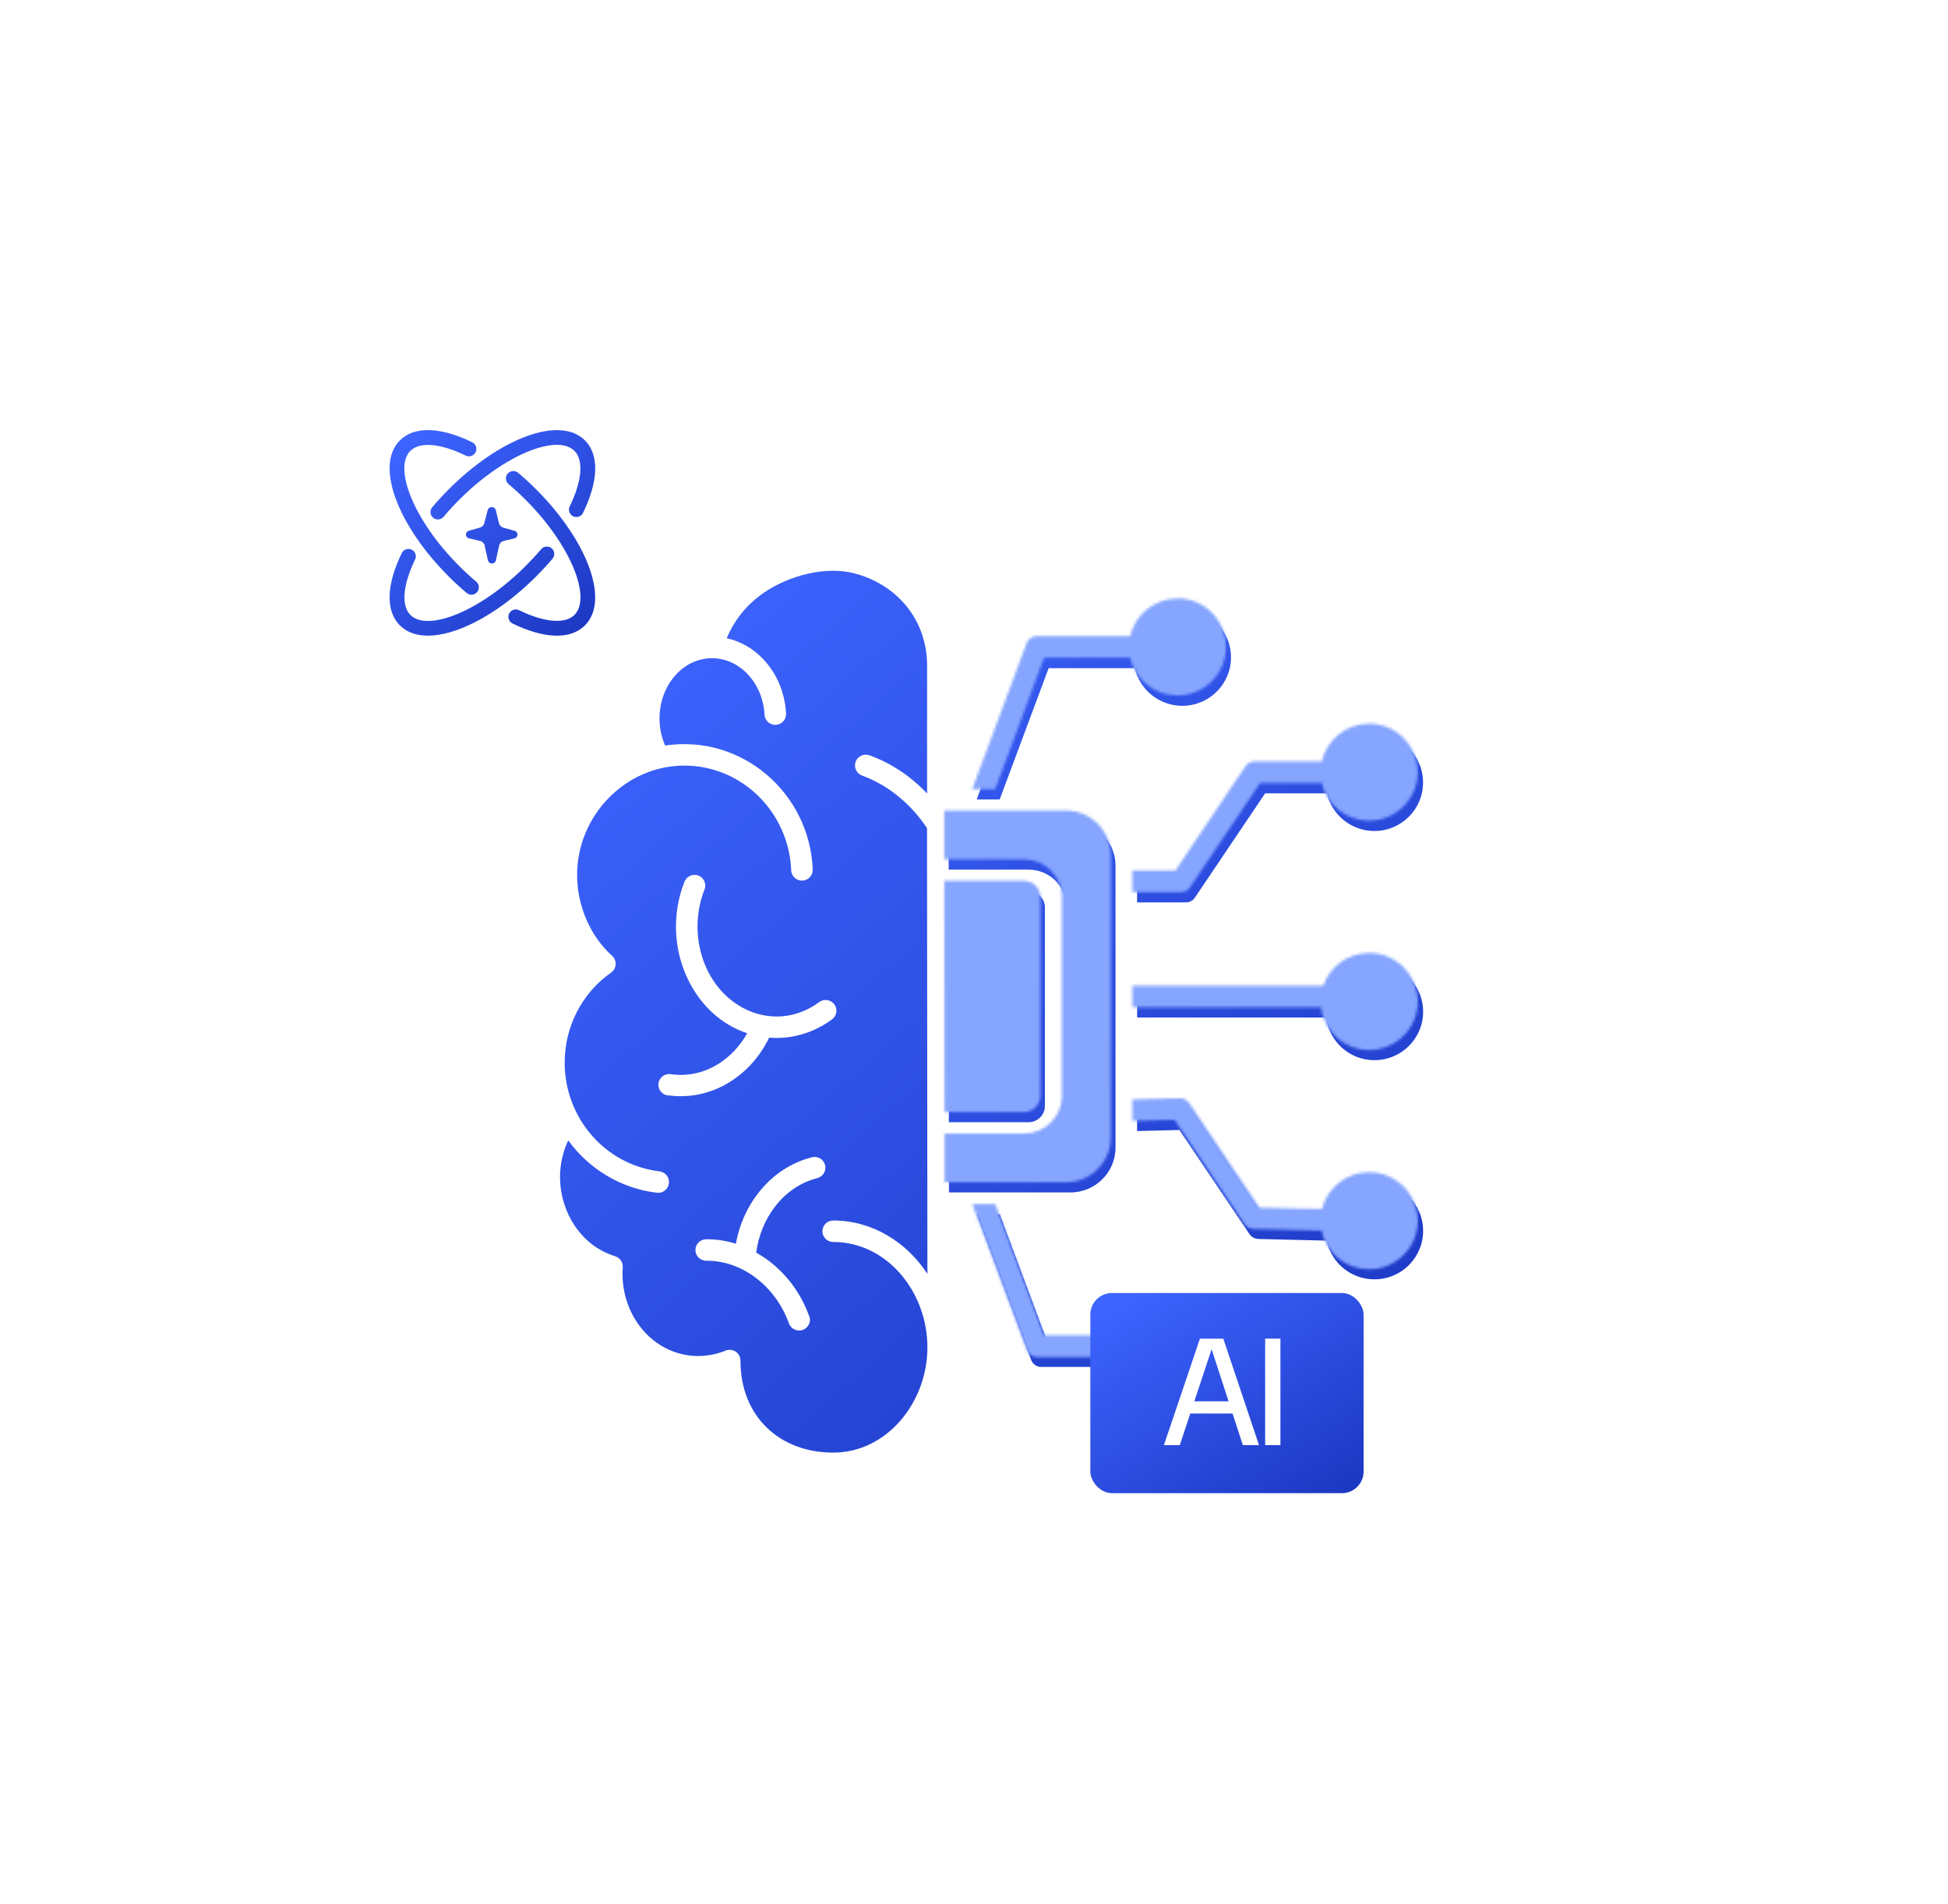 <svg width="720" height="704" viewBox="0 0 720 704" fill="none" xmlns="http://www.w3.org/2000/svg">
<g filter="url(#filter0_d_1344_90213)">
<path fill-rule="evenodd" clip-rule="evenodd" d="M367.491 444.796L385.592 493.334H417.461C419.281 485.362 426.463 479.411 434.993 479.411C444.912 479.411 452.983 487.424 452.983 497.334C452.983 507.258 444.94 515.258 434.993 515.258C426.421 515.258 419.267 509.307 417.461 501.334H382.855C381.188 501.334 379.688 500.269 379.118 498.746L358.988 444.851H367.49L367.491 444.796ZM434.992 221.076C444.911 221.076 452.982 229.089 452.982 238.999C452.982 248.923 444.939 256.923 434.992 256.923C426.42 256.923 419.266 250.971 417.46 242.999H385.591L367.49 291.537H358.988L379.118 237.642C379.687 236.078 381.174 235.054 382.855 235.054H417.46C419.28 227.082 426.462 221.13 434.992 221.13L434.992 221.076ZM506.01 267.385C497.438 267.385 490.283 273.337 488.478 281.309H463.513C462.194 281.309 460.957 281.987 460.207 283.08L434.242 321.627H418.28V329.599H436.34C437.84 329.599 439.146 328.782 439.827 327.551L465.611 289.281H488.45C490.27 297.253 497.452 303.204 505.982 303.204C515.901 303.204 523.972 295.191 523.972 285.281C523.972 275.357 515.929 267.357 505.982 267.357L506.01 267.385ZM506.01 433.072C497.577 433.072 490.506 438.843 488.547 446.677L465.361 446.151L439.368 407.537C438.618 406.444 437.382 405.724 435.951 405.766L418.28 406.195V414.126L433.922 413.738L459.845 452.256C460.623 453.391 461.874 454.028 463.193 454.028L488.366 454.637C490.033 462.816 497.299 468.948 506.009 468.948C515.928 468.948 524 460.934 524 451.024C524 441.101 515.956 433.101 506.009 433.101L506.01 433.072ZM506.01 352.078C515.929 352.078 524 360.092 524 370.002C524 379.925 515.956 387.925 506.01 387.925C496.799 387.925 489.228 381.019 488.158 372.161H418.307V364.189H489.005C491.422 357.144 498.146 352.106 506.008 352.106L506.01 352.078ZM297.142 482.538C297.892 484.587 296.78 486.898 294.724 487.646C292.668 488.393 290.348 487.286 289.598 485.237C287.07 478.192 282.666 472.379 277.29 468.338C271.886 464.269 265.481 461.999 259.049 462.068C256.841 462.068 255.062 460.338 255.035 458.138C255.035 455.937 256.771 454.165 258.98 454.138C262.717 454.096 266.412 454.664 269.969 455.771C271.219 448.892 274.053 442.484 278.11 437.238C283.125 430.678 290.029 425.861 298.128 423.813C300.268 423.287 302.435 424.588 302.963 426.719C303.491 428.851 302.185 431.01 300.045 431.536C293.78 433.127 288.376 436.92 284.431 442.096C280.763 446.843 278.346 452.726 277.499 459.065C279.068 459.951 280.596 460.947 282.083 462.041C288.668 466.995 294.031 474.054 297.087 482.594L297.142 482.538ZM241.74 429.029C243.949 429.278 245.505 431.257 245.227 433.458C244.977 435.659 242.99 437.209 240.781 436.932C227.375 435.34 215.678 428.116 208.024 417.583C204.537 424.946 204.106 433.389 206.523 440.974C208.44 447.064 212.108 452.489 217.192 456.281C219.54 458.012 222.208 459.396 225.153 460.35C227 460.807 228.32 462.551 228.181 464.503C227.542 472.973 230.237 481.333 235.475 487.533C241.838 495.077 251.479 498.731 261.217 496.779C262.856 496.461 264.412 496.004 265.913 495.395C268.858 494.08 271.678 496.239 271.678 498.98C271.678 519.63 286.112 533 305.964 533C325.802 533 340.778 514.44 340.778 494.067C340.778 473.695 325.913 455.135 305.964 455.135C303.755 455.135 301.977 453.363 301.977 451.163C301.977 448.962 303.755 447.19 305.964 447.19C320.329 447.19 333.068 455.121 340.778 466.927L340.639 302.126C337.722 297.766 334.207 293.836 330.248 290.569C326.121 287.164 321.496 284.479 316.633 282.708C314.577 281.96 313.507 279.69 314.244 277.6C314.994 275.552 317.272 274.486 319.37 275.22C327.483 278.154 334.735 283.081 340.667 289.351V242.085C340.667 228.161 333.096 216.258 320.426 210.335C317.62 209.02 314.702 208.065 311.674 207.497C300.755 205.518 287.237 209.629 278.346 216.563C273.401 220.424 269.275 225.49 266.607 231.94C271.803 233.075 276.499 235.843 280.152 239.732C284.987 244.839 288.113 251.926 288.543 259.787C288.655 261.988 286.974 263.829 284.779 263.967C282.57 264.078 280.722 262.403 280.583 260.216C280.264 254.292 277.916 248.978 274.318 245.199C266.705 237.185 254.966 237.407 247.603 245.656C241.49 252.535 240.06 263.054 243.838 271.621C272.04 267.372 297.256 289.019 298.394 317.434C298.463 319.635 296.754 321.476 294.559 321.545C292.351 321.614 290.503 319.912 290.433 317.725C289.586 296.424 272.401 279.026 250.882 279.026C229.364 279.026 211.303 297.351 211.303 319.454C211.303 330.72 215.999 341.876 224.209 349.322C226.098 351.025 226.029 354.028 223.848 355.564C213.109 363.107 206.705 375.481 206.705 388.865C206.705 409.196 221.639 426.635 241.699 429.002L241.74 429.029ZM244.755 400.96C242.587 400.642 241.059 398.621 241.379 396.462C241.698 394.303 243.727 392.78 245.894 393.099C252.228 394.026 258.383 392.531 263.565 389.279C267.83 386.58 271.525 382.718 274.165 377.971C264.593 374.788 257.091 367.702 252.576 358.664C246.964 347.508 246.213 333.972 251.006 321.917C251.826 319.897 254.132 318.872 256.16 319.689C258.188 320.506 259.217 322.803 258.397 324.824C254.479 334.678 255.09 345.972 259.675 355.079C267.788 371.162 286.459 377.017 300.783 366.456C302.562 365.141 305.048 365.529 306.368 367.273C307.688 369.044 307.299 371.522 305.548 372.837C298.825 377.792 290.642 380.283 282.293 379.605C278.945 386.511 273.86 392.186 267.817 395.937C261.024 400.186 253.022 402.096 244.77 400.892L244.755 400.96ZM393.665 299.455C402.834 299.455 410.308 306.901 410.308 316.036V420.241C410.308 429.376 402.834 436.822 393.665 436.822H348.751V418.788H378.23C385.955 418.788 392.206 412.519 392.206 404.865V331.414C392.206 323.719 385.913 317.491 378.23 317.491H348.64V299.456L393.665 299.455ZM348.641 325.461L348.71 410.859H378.19C381.496 410.859 384.205 408.16 384.205 404.866V331.416C384.205 328.122 381.496 325.423 378.19 325.423H348.599L348.641 325.461Z" fill="url(#paint0_linear_1344_90213)"/>
</g>
<mask id="mask0_1344_90213" style="mask-type:alpha" maskUnits="userSpaceOnUse" x="205" y="207" width="319" height="327">
<path fill-rule="evenodd" clip-rule="evenodd" d="M367.853 445.066L385.912 493.632H417.707C419.523 485.655 426.688 479.7 435.198 479.7C445.095 479.7 453.147 487.718 453.147 497.634C453.147 507.564 445.122 515.568 435.198 515.568C426.647 515.568 419.509 509.613 417.707 501.636H383.182C381.518 501.636 380.022 500.57 379.453 499.047L359.37 445.12H367.852L367.853 445.066ZM435.197 221.215C445.093 221.215 453.146 229.233 453.146 239.149C453.146 249.079 445.121 257.083 435.197 257.083C426.645 257.083 419.507 251.128 417.706 243.151H385.911L367.851 291.718H359.369L379.452 237.791C380.021 236.226 381.504 235.201 383.181 235.201H417.706C419.522 227.225 426.687 221.27 435.198 221.27L435.197 221.215ZM506.05 267.552C497.499 267.552 490.361 273.507 488.559 281.483H463.653C462.336 281.483 461.102 282.162 460.354 283.256L434.449 321.825H418.524V329.801H436.542C438.039 329.801 439.342 328.984 440.021 327.752L465.745 289.46H488.531C490.347 297.437 497.512 303.391 506.023 303.391C515.919 303.391 523.971 295.373 523.971 285.457C523.971 275.528 515.947 267.524 506.023 267.524L506.05 267.552ZM506.05 433.334C497.637 433.334 490.583 439.109 488.628 446.947L465.496 446.421L439.564 407.785C438.815 406.691 437.582 405.971 436.154 406.012L418.524 406.442V414.377L434.13 413.989L459.993 452.53C460.769 453.665 462.017 454.302 463.334 454.302L488.448 454.912C490.111 463.096 497.36 469.231 506.05 469.231C515.946 469.231 523.999 461.213 523.999 451.297C523.999 441.368 515.974 433.363 506.05 433.363L506.05 433.334ZM506.05 352.294C515.947 352.294 523.999 360.312 523.999 370.228C523.999 380.157 515.974 388.162 506.05 388.162C496.861 388.162 489.307 381.251 488.24 372.388H418.551V364.411H489.085C491.497 357.362 498.205 352.321 506.049 352.321L506.05 352.294ZM297.666 482.83C298.415 484.879 297.306 487.192 295.255 487.94C293.204 488.687 290.889 487.58 290.14 485.53C287.618 478.481 283.224 472.665 277.861 468.621C272.469 464.55 266.08 462.278 259.662 462.348C257.459 462.348 255.685 460.617 255.657 458.415C255.657 456.213 257.389 454.44 259.593 454.412C263.322 454.371 267.008 454.939 270.556 456.047C271.804 449.164 274.631 442.752 278.678 437.503C283.682 430.939 290.571 426.12 298.651 424.07C300.785 423.544 302.947 424.845 303.474 426.978C304.001 429.111 302.698 431.271 300.564 431.797C294.313 433.39 288.921 437.184 284.985 442.364C281.326 447.114 278.914 453 278.069 459.343C279.635 460.229 281.16 461.226 282.643 462.32C289.213 467.278 294.563 474.341 297.612 482.885L297.666 482.83ZM242.393 429.289C244.597 429.539 246.149 431.519 245.872 433.721C245.622 435.923 243.64 437.474 241.437 437.197C228.062 435.604 216.392 428.375 208.755 417.837C205.276 425.204 204.846 433.652 207.258 441.241C209.171 447.334 212.83 452.763 217.903 456.557C220.245 458.289 222.906 459.673 225.844 460.629C227.688 461.086 229.004 462.831 228.866 464.783C228.228 473.259 230.917 481.623 236.142 487.828C242.49 495.375 252.109 499.031 261.825 497.079C263.461 496.76 265.013 496.303 266.51 495.694C269.448 494.378 272.262 496.538 272.262 499.28C272.262 519.942 286.662 533.32 306.468 533.32C326.26 533.32 341.202 514.749 341.202 494.365C341.202 473.981 326.371 455.41 306.468 455.41C304.264 455.41 302.49 453.638 302.49 451.436C302.49 449.234 304.264 447.461 306.468 447.461C320.8 447.461 333.509 455.396 341.202 467.209L341.063 302.313C338.152 297.95 334.646 294.017 330.696 290.749C326.579 287.342 321.964 284.655 317.113 282.883C315.062 282.135 313.994 279.864 314.729 277.773C315.477 275.723 317.75 274.657 319.843 275.391C327.937 278.327 335.172 283.257 341.091 289.53V242.237C341.091 228.305 333.537 216.395 320.897 210.468C318.097 209.152 315.186 208.197 312.165 207.629C301.271 205.649 287.785 209.762 278.915 216.7C273.981 220.564 269.864 225.632 267.203 232.086C272.387 233.221 277.071 235.991 280.717 239.882C285.54 244.992 288.658 252.083 289.088 259.949C289.199 262.151 287.522 263.993 285.332 264.131C283.128 264.242 281.285 262.567 281.146 260.378C280.827 254.451 278.485 249.133 274.895 245.353C267.3 237.334 255.588 237.556 248.243 245.81C242.144 252.692 240.717 263.218 244.487 271.79C272.622 267.538 297.78 289.197 298.915 317.63C298.985 319.832 297.28 321.673 295.09 321.743C292.886 321.812 291.043 320.109 290.974 317.921C290.128 296.608 272.983 279.199 251.514 279.199C230.046 279.199 212.027 297.535 212.027 319.651C212.027 330.924 216.711 342.085 224.903 349.536C226.788 351.24 226.718 354.245 224.542 355.782C213.829 363.329 207.439 375.71 207.439 389.101C207.439 409.445 222.339 426.894 242.352 429.262L242.393 429.289ZM245.401 401.204C243.239 400.886 241.714 398.864 242.033 396.704C242.352 394.543 244.375 393.02 246.537 393.338C252.857 394.266 258.997 392.77 264.167 389.516C268.422 386.816 272.109 382.952 274.743 378.202C265.193 375.017 257.709 367.926 253.204 358.883C247.605 347.721 246.856 334.177 251.638 322.115C252.456 320.093 254.756 319.069 256.78 319.886C258.804 320.703 259.829 323.002 259.011 325.023C255.103 334.884 255.713 346.184 260.287 355.297C268.381 371.389 287.009 377.247 301.3 366.68C303.074 365.365 305.555 365.752 306.872 367.497C308.188 369.27 307.8 371.749 306.054 373.064C299.346 378.022 291.182 380.515 282.852 379.836C279.512 386.747 274.439 392.425 268.41 396.178C261.632 400.429 253.649 402.341 245.416 401.136L245.401 401.204ZM393.966 299.64C403.114 299.64 410.57 307.091 410.57 316.231V420.496C410.57 429.636 403.114 437.087 393.966 437.087H349.156V419.042H378.567C386.274 419.042 392.511 412.769 392.511 405.111V331.618C392.511 323.918 386.232 317.686 378.567 317.686H349.046V299.641L393.966 299.64ZM349.046 325.661L349.116 411.109H378.527C381.825 411.109 384.528 408.408 384.528 405.112V331.62C384.528 328.324 381.825 325.623 378.527 325.623H349.005L349.046 325.661Z" fill="#85A5FF"/>
</mask>
<g mask="url(#mask0_1344_90213)">
<rect x="348.447" y="201.468" width="211.796" height="331.852" fill="#85A5FF"/>
</g>
<g filter="url(#filter1_d_1344_90213)">
<path d="M189.493 170.773C191.756 172.681 193.971 174.717 196.127 176.868C214.894 195.641 223.532 217.851 214.192 227.197C208.709 232.676 198.826 232.055 187.436 226.491C186.08 225.828 185.516 224.186 186.178 222.83C186.841 221.47 188.484 220.909 189.839 221.572C199.364 226.226 206.942 226.701 210.321 223.326C216.655 216.987 209.119 197.604 192.256 180.743C190.211 178.699 188.107 176.765 185.965 174.96C184.81 173.99 184.664 172.262 185.635 171.107C186.61 169.948 188.339 169.802 189.493 170.773ZM201.892 198.69C203.046 199.669 203.188 201.397 202.208 202.548C200.348 204.742 198.316 206.94 196.127 209.13C177.355 227.898 155.146 236.537 145.805 227.196C140.327 221.717 140.943 211.842 146.503 200.456C147.166 199.1 148.804 198.536 150.159 199.199C151.519 199.861 152.084 201.5 151.421 202.86C146.772 212.376 146.301 219.951 149.676 223.325C156.01 229.66 175.392 222.123 192.256 205.259C194.343 203.172 196.272 201.084 198.034 199.006C199.014 197.855 200.737 197.715 201.892 198.69ZM172.539 159.499C173.895 160.162 174.46 161.804 173.797 163.16C173.134 164.52 171.496 165.085 170.136 164.422C160.62 159.773 153.05 159.302 149.675 162.677C143.337 169.011 150.877 188.394 167.74 205.26C169.776 207.3 171.876 209.224 174.014 211.025C175.169 212 175.315 213.728 174.344 214.883C173.369 216.038 171.641 216.187 170.486 215.212C168.228 213.313 166.017 211.277 163.866 209.13C145.098 190.358 136.46 168.147 145.805 158.806C151.279 153.327 161.155 153.943 172.539 159.499ZM180.144 183.498C180.704 183.643 181.132 184.079 181.268 184.64L182.402 189.37C182.599 190.187 183.223 190.837 184.036 191.064L188.21 192.236C188.975 192.449 189.42 193.241 189.206 194.006C189.065 194.507 188.663 194.896 188.158 195.016L184.202 195.965C183.334 196.175 182.667 196.859 182.475 197.732L181.298 203.125C181.123 203.946 180.311 204.468 179.489 204.288C178.908 204.16 178.454 203.707 178.33 203.125L177.154 197.74C176.966 196.863 176.286 196.179 175.418 195.974L171.321 195.007C170.542 194.828 170.063 194.049 170.247 193.271C170.367 192.757 170.756 192.351 171.261 192.21L175.379 191.055C176.175 190.833 176.795 190.204 177 189.404L178.249 184.61C178.463 183.78 179.314 183.279 180.144 183.498ZM214.192 158.806C219.675 164.289 219.059 174.199 213.49 185.602C212.827 186.962 211.185 187.522 209.829 186.859C208.469 186.196 207.905 184.558 208.572 183.198C213.229 173.66 213.704 166.06 210.321 162.677C203.983 156.338 184.601 163.879 167.741 180.743C165.688 182.792 163.746 184.905 161.937 187.056C160.962 188.215 159.239 188.361 158.08 187.39C156.925 186.415 156.775 184.691 157.75 183.532C159.658 181.261 161.706 179.032 163.866 176.868C182.638 158.1 204.847 149.46 214.192 158.806Z" fill="url(#paint1_linear_1344_90213)"/>
</g>
<g filter="url(#filter2_d_1344_90213)">
<rect x="401" y="474" width="101" height="74" rx="8" fill="url(#paint2_linear_1344_90213)"/>
<path d="M428.188 530.24L441.508 490.872H450.143L463.35 530.24H457.368L445.91 495.034H445.741L434.057 530.24H428.188ZM434.735 518.542L436.315 514.043H454.884L456.465 518.542H434.735Z" fill="white"/>
<path d="M465.611 530.24V490.872H471.255V530.24H465.611Z" fill="white"/>
</g>
<defs>
<filter id="filter0_d_1344_90213" x="202" y="206" width="329" height="336" filterUnits="userSpaceOnUse" color-interpolation-filters="sRGB">
<feFlood flood-opacity="0" result="BackgroundImageFix"/>
<feColorMatrix in="SourceAlpha" type="matrix" values="0 0 0 0 0 0 0 0 0 0 0 0 0 0 0 0 0 0 127 0" result="hardAlpha"/>
<feOffset dx="2" dy="4"/>
<feGaussianBlur stdDeviation="2.5"/>
<feComposite in2="hardAlpha" operator="out"/>
<feColorMatrix type="matrix" values="0 0 0 0 0.153 0 0 0 0 0.275 0 0 0 0 0.839 0 0 0 0.25 0"/>
<feBlend mode="normal" in2="BackgroundImageFix" result="effect1_dropShadow_1344_90213"/>
<feBlend mode="normal" in="SourceGraphic" in2="effect1_dropShadow_1344_90213" result="shape"/>
</filter>
<filter id="filter1_d_1344_90213" x="139" y="154" width="86" height="86" filterUnits="userSpaceOnUse" color-interpolation-filters="sRGB">
<feFlood flood-opacity="0" result="BackgroundImageFix"/>
<feColorMatrix in="SourceAlpha" type="matrix" values="0 0 0 0 0 0 0 0 0 0 0 0 0 0 0 0 0 0 127 0" result="hardAlpha"/>
<feOffset dx="2" dy="4"/>
<feGaussianBlur stdDeviation="2.5"/>
<feComposite in2="hardAlpha" operator="out"/>
<feColorMatrix type="matrix" values="0 0 0 0 0.153 0 0 0 0 0.275 0 0 0 0 0.839 0 0 0 0.25 0"/>
<feBlend mode="normal" in2="BackgroundImageFix" result="effect1_dropShadow_1344_90213"/>
<feBlend mode="normal" in="SourceGraphic" in2="effect1_dropShadow_1344_90213" result="shape"/>
</filter>
<filter id="filter2_d_1344_90213" x="398" y="473" width="111" height="84" filterUnits="userSpaceOnUse" color-interpolation-filters="sRGB">
<feFlood flood-opacity="0" result="BackgroundImageFix"/>
<feColorMatrix in="SourceAlpha" type="matrix" values="0 0 0 0 0 0 0 0 0 0 0 0 0 0 0 0 0 0 127 0" result="hardAlpha"/>
<feOffset dx="2" dy="4"/>
<feGaussianBlur stdDeviation="2.5"/>
<feComposite in2="hardAlpha" operator="out"/>
<feColorMatrix type="matrix" values="0 0 0 0 0.153 0 0 0 0 0.275 0 0 0 0 0.839 0 0 0 0.25 0"/>
<feBlend mode="normal" in2="BackgroundImageFix" result="effect1_dropShadow_1344_90213"/>
<feBlend mode="normal" in="SourceGraphic" in2="effect1_dropShadow_1344_90213" result="shape"/>
</filter>
<linearGradient id="paint0_linear_1344_90213" x1="238.508" y1="219.572" x2="501.045" y2="519.689" gradientUnits="userSpaceOnUse">
<stop stop-color="#3D64FF"/>
<stop offset="1" stop-color="#1D39C4"/>
</linearGradient>
<linearGradient id="paint1_linear_1344_90213" x1="149.983" y1="157.931" x2="210.998" y2="229.209" gradientUnits="userSpaceOnUse">
<stop stop-color="#3D64FF"/>
<stop offset="1" stop-color="#1D39C4"/>
</linearGradient>
<linearGradient id="paint2_linear_1344_90213" x1="411.609" y1="476.854" x2="465.739" y2="563.162" gradientUnits="userSpaceOnUse">
<stop stop-color="#3D64FF"/>
<stop offset="1" stop-color="#1D39C4"/>
</linearGradient>
</defs>
</svg>

